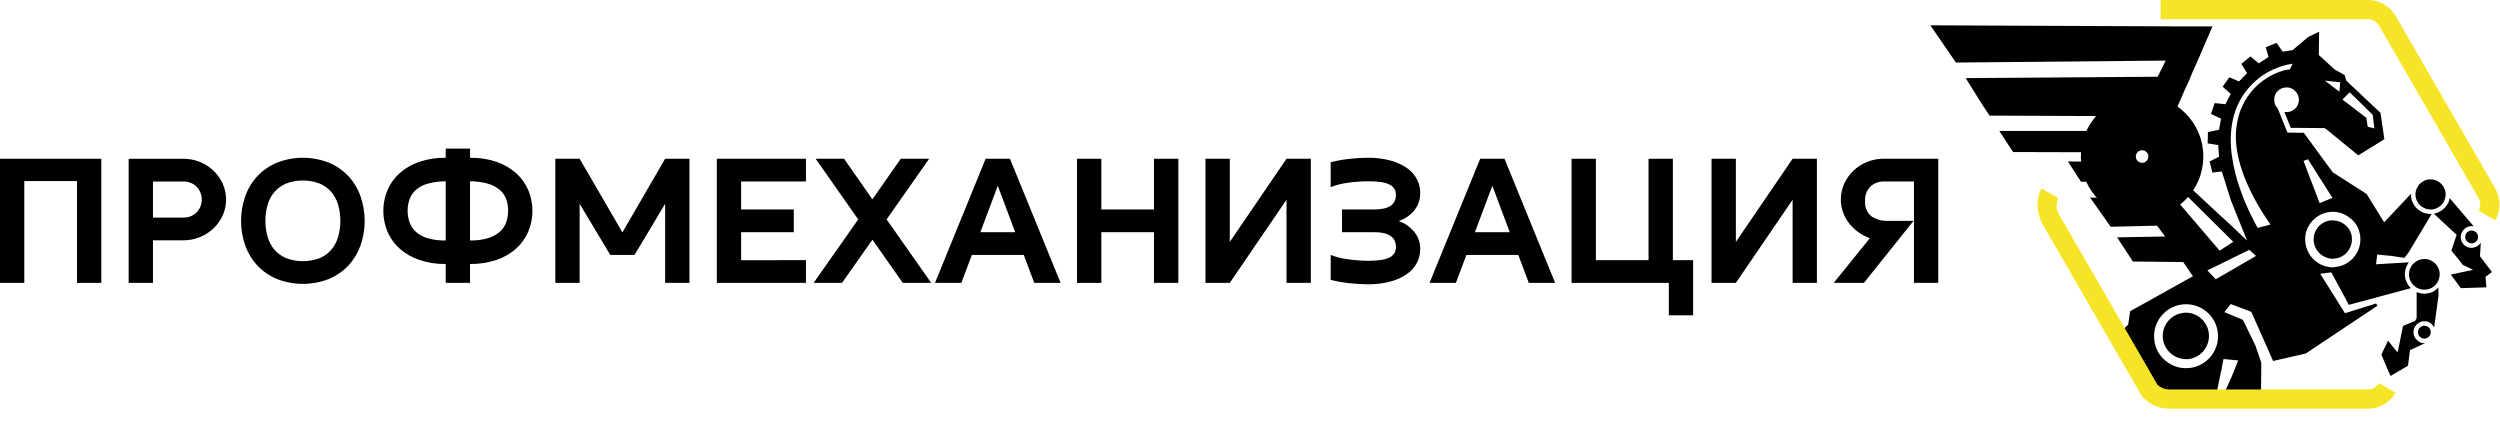 <?xml version="1.0" encoding="UTF-8"?> <svg xmlns="http://www.w3.org/2000/svg" viewBox="0 0 183.463 32" fill="none"><path d="M7.434 11.651V20.759H5.65V13.288H1.784V20.759H0V11.651H7.434Z" fill="black"></path><path d="M11.226 20.759H9.441V11.652H13.455C13.876 11.648 14.293 11.73 14.682 11.89C15.052 12.041 15.39 12.261 15.679 12.537C15.96 12.809 16.187 13.132 16.347 13.489C16.509 13.852 16.593 14.245 16.593 14.643C16.593 15.041 16.509 15.434 16.347 15.797C16.187 16.154 15.961 16.477 15.679 16.749C15.39 17.025 15.052 17.245 14.682 17.396C14.293 17.556 13.876 17.638 13.455 17.635H11.226V20.759ZM13.455 15.968C13.634 15.973 13.812 15.942 13.978 15.877C14.144 15.812 14.296 15.714 14.423 15.589C14.67 15.336 14.809 14.997 14.809 14.644C14.809 14.29 14.67 13.951 14.423 13.699C14.296 13.574 14.144 13.476 13.978 13.411C13.812 13.346 13.634 13.315 13.455 13.32H11.226V15.967L13.455 15.968Z" fill="black"></path><path d="M17.692 16.206C17.688 15.592 17.792 14.983 17.998 14.404C18.189 13.858 18.49 13.357 18.883 12.932C19.283 12.505 19.769 12.167 20.309 11.942C21.542 11.456 22.912 11.456 24.145 11.942C24.685 12.167 25.172 12.505 25.572 12.932C25.964 13.357 26.265 13.858 26.456 14.404C26.864 15.573 26.864 16.846 26.456 18.014C26.264 18.558 25.963 19.056 25.572 19.48C25.171 19.906 24.685 20.243 24.145 20.469C22.912 20.954 21.542 20.954 20.309 20.469C19.769 20.243 19.283 19.906 18.883 19.48C18.491 19.057 18.19 18.558 17.998 18.014C17.791 17.434 17.687 16.822 17.692 16.206ZM19.477 16.206C19.474 16.596 19.527 16.983 19.632 17.358C19.728 17.704 19.895 18.027 20.122 18.305C20.356 18.579 20.649 18.795 20.979 18.938C21.783 19.243 22.671 19.243 23.475 18.938C23.805 18.795 24.098 18.579 24.332 18.305C24.559 18.027 24.726 17.704 24.822 17.358C25.029 16.603 25.029 15.807 24.822 15.053C24.726 14.707 24.559 14.385 24.332 14.108C24.099 13.833 23.806 13.617 23.475 13.475C22.672 13.168 21.783 13.168 20.979 13.475C20.648 13.616 20.355 13.833 20.122 14.108C19.895 14.385 19.728 14.707 19.632 15.053C19.527 15.428 19.474 15.816 19.477 16.206Z" fill="black"></path><path d="M34.493 11.578C35.157 11.566 35.818 11.669 36.448 11.881C36.977 12.061 37.465 12.344 37.883 12.715C38.264 13.058 38.565 13.479 38.767 13.95C38.97 14.433 39.074 14.952 39.074 15.475C39.074 15.999 38.97 16.518 38.767 17.001C38.565 17.472 38.264 17.893 37.883 18.236C37.465 18.607 36.977 18.89 36.448 19.07C35.818 19.282 35.157 19.384 34.493 19.373V20.757H32.708V19.373C32.044 19.384 31.384 19.282 30.755 19.07C30.226 18.891 29.737 18.607 29.32 18.236C28.939 17.893 28.637 17.472 28.435 17.001C28.233 16.518 28.13 15.999 28.13 15.475C28.13 14.952 28.233 14.433 28.435 13.95C28.637 13.479 28.939 13.058 29.32 12.715C29.738 12.344 30.226 12.061 30.755 11.881C31.384 11.669 32.044 11.566 32.708 11.578V10.907H34.493V11.578ZM29.914 15.462C29.912 15.753 29.959 16.043 30.055 16.317C30.151 16.582 30.309 16.82 30.516 17.01C30.763 17.226 31.055 17.386 31.371 17.477C31.805 17.602 32.256 17.66 32.708 17.648V13.304C32.256 13.303 31.806 13.363 31.371 13.483C31.055 13.569 30.763 13.724 30.516 13.938C30.308 14.124 30.149 14.359 30.055 14.622C29.96 14.892 29.912 15.176 29.914 15.462ZM37.289 15.462C37.29 15.176 37.243 14.891 37.148 14.621C37.052 14.357 36.891 14.121 36.679 13.937C36.428 13.724 36.134 13.568 35.816 13.482C35.385 13.362 34.94 13.302 34.493 13.303V17.647C34.94 17.658 35.387 17.601 35.816 17.476C36.134 17.384 36.428 17.224 36.679 17.009C36.89 16.82 37.051 16.582 37.148 16.316C37.243 16.042 37.291 15.753 37.289 15.462Z" fill="black"></path><path d="M48.811 14.955L46.567 18.706H44.783L42.537 14.955V20.759H40.753V11.651H42.537L45.675 17.054L48.811 11.651H50.595V20.759H48.811V14.955Z" fill="black"></path><path d="M59.145 19.092V20.76H52.603V11.651H59.145V13.319H54.387V15.373H58.253V17.041H54.387V19.093L59.145 19.092Z" fill="black"></path><path d="M61.792 20.759H59.708L62.979 16.101L59.857 11.651H61.941L64.021 14.629L66.102 11.651H68.186L65.064 16.101L68.336 20.759H66.251L64.022 17.589L61.792 20.759Z" fill="black"></path><path d="M75.128 18.706H71.321L70.548 20.759H68.615L72.331 11.651H74.116L77.833 20.759H75.9L75.128 18.706ZM71.945 17.039H74.5L73.223 13.629L71.945 17.039Z" fill="black"></path><path d="M86.472 11.651V20.759H84.687V17.039H80.822V20.759H79.037V11.651H80.822V15.373H84.687V11.651H86.472Z" fill="black"></path><path d="M88.463 11.651H90.248V17.752L94.411 11.651H96.196V20.759H94.411V14.658L90.248 20.759H88.463V11.651Z" fill="black"></path><path d="M104.222 18.288C104.223 18.633 104.142 18.972 103.986 19.279C103.815 19.605 103.568 19.886 103.266 20.097C102.899 20.351 102.492 20.539 102.062 20.655C101.512 20.802 100.944 20.871 100.374 20.862C99.919 20.861 99.465 20.833 99.013 20.781C98.554 20.733 98.099 20.651 97.652 20.536V18.706C98.053 18.866 98.474 18.973 98.903 19.024C99.409 19.099 99.921 19.137 100.432 19.138C100.757 19.142 101.08 19.119 101.401 19.07C101.616 19.039 101.824 18.971 102.017 18.869C102.154 18.796 102.268 18.685 102.345 18.549C102.41 18.418 102.443 18.272 102.44 18.125C102.44 17.401 101.909 17.039 100.848 17.039H98.483V15.372H100.848C101.909 15.372 102.44 15.02 102.44 14.316C102.442 14.169 102.41 14.023 102.345 13.89C102.268 13.755 102.154 13.644 102.017 13.57C101.824 13.469 101.616 13.401 101.401 13.369C101.08 13.321 100.757 13.299 100.432 13.304C99.921 13.303 99.409 13.341 98.903 13.415C98.473 13.466 98.053 13.574 97.652 13.735V11.905C98.099 11.791 98.554 11.709 99.013 11.659C99.465 11.607 99.919 11.58 100.374 11.577C100.944 11.568 101.512 11.638 102.062 11.786C102.492 11.901 102.899 12.09 103.266 12.343C103.568 12.555 103.815 12.836 103.986 13.163C104.142 13.469 104.223 13.807 104.222 14.151C104.235 14.629 104.074 15.095 103.768 15.462C103.471 15.814 103.082 16.077 102.645 16.22C103.082 16.373 103.469 16.64 103.768 16.994C104.072 17.355 104.233 17.816 104.222 18.288Z" fill="black"></path><path d="M111.42 18.706H107.613L106.84 20.759H104.907L108.623 11.651H110.408L114.124 20.759H112.191L111.42 18.706ZM108.237 17.039H110.793L109.515 13.629L108.237 17.039Z" fill="black"></path><path d="M124.25 23.14H122.466V20.759H115.329V11.651H117.114V19.092H120.979V11.651H122.764V19.092H124.25V23.14Z" fill="black"></path><path d="M125.602 11.651H127.386V17.752L131.55 11.651H133.334V20.759H131.551V14.658L127.387 20.759H125.602V11.651Z" fill="black"></path><path d="M137.214 17.485C136.914 17.369 136.63 17.217 136.367 17.031C136.114 16.851 135.889 16.635 135.698 16.39C135.508 16.145 135.357 15.871 135.252 15.579C135.142 15.279 135.087 14.961 135.089 14.642C135.086 14.244 135.17 13.85 135.335 13.488C135.495 13.131 135.721 12.808 136.002 12.536C136.601 11.963 137.399 11.646 138.227 11.65H142.24V20.758H140.456V13.319H138.227C137.88 13.315 137.544 13.439 137.283 13.668C137.137 13.809 137.025 13.98 136.954 14.169C136.884 14.358 136.856 14.561 136.873 14.762C136.852 14.973 136.884 15.185 136.966 15.38C137.047 15.575 137.177 15.746 137.342 15.878C137.692 16.108 138.105 16.223 138.523 16.206H140.427L136.784 20.759H134.568L137.214 17.485Z" fill="black"></path><path d="M160.42 22.942C160.339 22.942 160.257 22.963 160.196 22.963C159.862 23.005 159.548 23.147 159.294 23.369C159.04 23.59 158.858 23.883 158.77 24.208C158.683 24.534 158.694 24.878 158.803 25.197C158.911 25.517 159.112 25.796 159.38 26.001C159.742 26.274 160.195 26.398 160.645 26.348C161.07 26.285 161.457 26.064 161.727 25.729C161.997 25.395 162.131 24.971 162.103 24.541C162.075 24.112 161.886 23.709 161.574 23.413C161.263 23.117 160.851 22.949 160.42 22.942Z" fill="black"></path><path d="M172.043 16.46C171.797 16.273 171.496 16.172 171.187 16.174H171.003C170.714 16.216 170.443 16.344 170.228 16.542C170.052 16.709 169.921 16.919 169.85 17.151C169.778 17.383 169.767 17.63 169.818 17.867C169.869 18.105 169.981 18.325 170.142 18.507C170.303 18.689 170.508 18.827 170.738 18.907C170.945 18.988 171.171 19.009 171.39 18.968C171.563 18.948 171.73 18.892 171.88 18.805C172.113 18.67 172.304 18.472 172.43 18.234C172.556 17.996 172.613 17.728 172.593 17.459V17.378C172.539 17.011 172.341 16.681 172.043 16.46Z" fill="black"></path><path d="M174.51 28.264L174.918 28.447L174.836 28.57C174.705 28.812 174.511 29.014 174.273 29.154C174.036 29.294 173.766 29.367 173.49 29.365H166.171L166.273 28.917H173.49C173.689 28.913 173.883 28.858 174.054 28.758C174.225 28.658 174.368 28.516 174.469 28.346L174.51 28.264Z" fill="black"></path><path d="M178.956 21.657L178.63 24.023C178.567 23.919 178.491 23.823 178.406 23.737C178.25 23.614 178.053 23.555 177.855 23.574H177.794C177.642 23.604 177.501 23.674 177.386 23.778C177.287 23.866 177.21 23.977 177.164 24.102C177.118 24.226 177.103 24.36 177.121 24.491C177.134 24.593 177.168 24.69 177.221 24.778C177.273 24.866 177.343 24.942 177.426 25.001C177.561 25.121 177.735 25.186 177.916 25.185H177.956L176.855 25.695L176.712 26.836L175.428 27.591L175.204 27.081L174.98 26.551L174.756 26.02L175.245 25L175.918 25.837L175.979 25.734L176.346 23.92L177.223 23.553L177.345 23.349V21.432C177.525 21.513 177.719 21.555 177.916 21.554C177.978 21.558 178.04 21.551 178.1 21.534C178.262 21.519 178.42 21.472 178.564 21.395C178.707 21.318 178.834 21.213 178.936 21.086L178.956 21.657Z" fill="black"></path><path d="M182.401 20.311L182.462 21.086L180.586 21.147L179.853 20.148L181.484 19.802L180.729 19.435L180.383 18.986L180.077 18.619L179.893 18.395L180.281 17.233L178.609 15.683C178.964 15.614 179.283 15.419 179.506 15.132C179.643 14.961 179.734 14.757 179.771 14.541L181.545 16.621C181.461 16.584 181.368 16.576 181.279 16.6C181.069 16.629 180.879 16.739 180.749 16.907C180.619 17.074 180.56 17.287 180.586 17.497C180.599 17.602 180.633 17.702 180.686 17.793C180.738 17.884 180.808 17.964 180.892 18.028C181.034 18.133 181.205 18.19 181.381 18.191C181.417 18.194 181.452 18.187 181.483 18.17C181.601 18.159 181.714 18.12 181.813 18.057C181.913 17.993 181.995 17.906 182.054 17.804L181.993 18.802L182.87 19.965L182.401 20.311Z" fill="black"></path><path d="M172.369 22.371L176.916 21.148C176.692 20.919 176.542 20.627 176.488 20.312C176.449 19.935 176.55 19.557 176.774 19.251L174.368 19.394L174.449 18.68L175.51 18.782L176.449 18.924L176.775 18.496L178.447 15.703H178.365C178.018 15.701 177.682 15.575 177.42 15.347C177.158 15.118 176.987 14.803 176.938 14.459V14.214L174.96 16.314L173.676 14.235L171.188 12.643L169.066 9.748L167.863 9.727L167.149 7.953C167.009 7.819 166.922 7.638 166.904 7.444C166.884 7.326 166.888 7.206 166.916 7.09C166.944 6.974 166.996 6.866 167.068 6.771C167.141 6.675 167.233 6.594 167.338 6.535C167.443 6.475 167.559 6.437 167.679 6.424C167.798 6.405 167.92 6.411 168.036 6.443C168.152 6.474 168.26 6.53 168.352 6.607C168.539 6.753 168.663 6.965 168.699 7.199C168.715 7.317 168.708 7.437 168.678 7.552C168.648 7.667 168.595 7.775 168.523 7.87C168.451 7.964 168.361 8.044 168.259 8.104C168.156 8.164 168.042 8.203 167.924 8.218H167.639L168.108 9.381L170.615 9.401V9.421L170.717 9.482L173.062 11.399L174.979 10.217L174.693 8.28L172.349 6.077L172.288 6.016L172.165 5.894V5.873L172.063 5.507L171.329 5.099L170.167 4.038L170.187 2.325L169.391 2.712L168.249 3.671L167.515 3.793L167.067 3.141L166.271 3.467L166.475 4.18L165.762 4.65L165.15 4.139L164.477 4.69L164.905 5.363L164.314 5.975L163.6 5.669L163.111 6.362L163.702 6.892L163.315 7.647L162.519 7.565L162.254 8.361L162.988 8.708V8.728L162.845 9.524L162.03 9.687L162.009 10.523L162.784 10.645L162.845 11.502L162.152 11.848L162.356 12.664L163.049 12.583L163.722 14.723L164.905 17.659L164.538 17.313L163.661 16.477L162.947 15.824L162.397 15.315L161.214 14.213L160.806 13.847L160.297 13.357L159.705 12.806L159.461 12.583C159.702 12.119 159.795 11.592 159.726 11.073C159.65 10.521 159.4 10.007 159.012 9.605L159.155 9.279V9.26L159.522 8.464L159.808 7.812V7.791L160.012 7.323L160.358 6.527L160.664 5.874L160.868 5.365L161.52 3.897L161.724 3.407L162.356 1.959V1.939H160.399L141.66 1.858L143.536 4.59L158.931 4.447L158.342 5.631L144.252 5.733L145.516 7.751L146.006 8.485L156.099 8.526C155.771 8.867 155.465 9.228 155.181 9.607H146.718L147.636 11.014L147.738 11.157L154.467 11.177C154.446 11.374 154.446 11.572 154.467 11.768C154.467 11.809 154.487 11.83 154.507 11.87L151.755 11.85L152.713 13.338H154.956C155.119 13.705 155.71 14.337 156.85 14.501H153.384L154.893 16.642L158.298 16.56L158.89 17.356L155.362 17.417L156.524 19.191L160.215 19.231L160.929 20.271L156.32 22.84L156.178 23.819L155.353 24.645L150.133 15.612C149.918 15.072 150.259 15.2 150.463 14.854L150.076 14.63C149.79 15.119 149.449 15.154 149.745 15.838L157.208 28.765C157.562 29.137 158.05 29.354 158.563 29.367H165.845L165.926 28.918L165.946 26.614L165.518 25.37L164.601 23.475L163.234 22.904L163.704 22.313L165.213 22.884L166.804 26.473V26.493L169.21 25.943L174.471 22.435L174.369 22.272L172.085 22.986L170.27 20.09L171.086 19.988L172.369 22.371ZM172.431 6.773L174.122 8.424L174.245 9.423L173.756 9.301L173.654 8.648L171.9 7.303L172.431 6.773ZM171.737 6.039L171.676 6.732L170.615 5.917L171.737 6.039ZM158.483 12.481C158.347 12.664 158.176 12.817 157.98 12.933C157.784 13.048 157.567 13.123 157.342 13.154C157.26 13.154 157.158 13.174 157.097 13.174C156.715 13.176 156.343 13.054 156.036 12.828C155.674 12.538 155.433 12.124 155.363 11.665C155.306 11.204 155.432 10.738 155.714 10.369C155.996 9.999 156.412 9.754 156.872 9.687C157.331 9.631 157.794 9.757 158.16 10.04C158.527 10.323 158.767 10.738 158.829 11.197C158.861 11.423 158.846 11.653 158.787 11.874C158.728 12.095 158.624 12.301 158.483 12.481ZM156.302 26.612V25.797L156.832 26.103L156.913 27.673L156.302 26.612ZM158.932 13.766L159.421 13.317L163.887 17.742L162.888 18.394L158.932 13.766ZM160.726 26.999C160.624 26.999 160.522 27.019 160.42 27.019C159.903 27.022 159.4 26.85 158.993 26.53C158.742 26.345 158.533 26.11 158.378 25.84C158.224 25.57 158.127 25.27 158.096 24.96C158.039 24.5 158.12 24.034 158.328 23.62C158.536 23.206 158.862 22.862 159.264 22.633C159.667 22.404 160.129 22.3 160.591 22.333C161.053 22.366 161.495 22.535 161.861 22.818C162.227 23.102 162.502 23.488 162.649 23.928C162.796 24.367 162.809 24.84 162.688 25.287C162.567 25.734 162.316 26.136 161.966 26.44C161.617 26.745 161.186 26.939 160.726 26.999ZM164.254 26.449L163.785 27.611L163.356 28.569L163.03 28.875L162.969 29.14H162.602L162.704 28.671L162.99 27.264L163.03 27.121L163.071 26.856L163.173 26.347L164.254 26.449ZM162.602 20.495L161.99 19.842L165.069 18.333L165.559 18.782L162.602 20.495ZM166.619 16.478L165.762 16.702L165.681 16.743V16.725C165.395 16.215 163.173 12.321 163.824 8.957C164.009 7.928 164.495 6.978 165.222 6.227C165.948 5.475 166.881 4.956 167.902 4.736L168.249 4.675L167.861 5.45L167.535 5.287L167.617 5.164C166.735 5.413 165.943 5.907 165.333 6.59C164.722 7.272 164.319 8.115 164.17 9.018C163.52 12.359 166.517 16.295 166.619 16.478L166.619 16.478ZM169.371 11.686L171.166 14.52L170.228 14.908L169.045 11.809L169.371 11.686ZM169.188 17.844C169.149 17.587 169.161 17.325 169.224 17.073C169.287 16.821 169.399 16.584 169.555 16.376C169.718 16.157 169.922 15.972 170.156 15.832C170.391 15.692 170.651 15.6 170.921 15.561C171.184 15.523 171.451 15.54 171.707 15.61C171.963 15.681 172.202 15.802 172.41 15.968C172.618 16.11 172.795 16.294 172.928 16.508C173.062 16.723 173.149 16.962 173.184 17.212C173.184 17.253 173.205 17.273 173.205 17.314C173.254 17.706 173.187 18.104 173.013 18.459C172.839 18.814 172.566 19.111 172.226 19.312C171.993 19.464 171.727 19.555 171.451 19.578C171.364 19.601 171.275 19.615 171.186 19.619C171.062 19.615 170.94 19.601 170.818 19.578C170.399 19.496 170.017 19.285 169.724 18.974C169.431 18.663 169.244 18.268 169.188 17.844L169.188 17.844Z" fill="black"></path><path d="M181.389 16.919H181.316C181.194 16.943 181.083 17.007 181.001 17.101C180.964 17.15 180.937 17.207 180.922 17.268C180.908 17.328 180.906 17.391 180.916 17.452C180.925 17.514 180.945 17.573 180.977 17.626C181.008 17.68 181.05 17.727 181.1 17.764C181.149 17.801 181.206 17.828 181.266 17.843C181.326 17.859 181.388 17.862 181.45 17.853C181.51 17.845 181.569 17.825 181.622 17.794C181.675 17.764 181.721 17.723 181.758 17.675C181.795 17.626 181.823 17.571 181.838 17.512C181.854 17.453 181.858 17.392 181.85 17.331C181.844 17.269 181.824 17.208 181.793 17.154C181.761 17.1 181.719 17.053 181.668 17.016C181.587 16.955 181.49 16.922 181.389 16.919Z" fill="black"></path><path d="M178.37 24.266C178.349 24.168 178.295 24.081 178.218 24.017C178.142 23.953 178.046 23.917 177.946 23.914C177.941 23.909 177.935 23.906 177.928 23.903C177.922 23.901 177.915 23.901 177.908 23.902H177.847C177.804 23.911 177.763 23.927 177.726 23.95C177.632 23.989 177.554 24.057 177.503 24.145C177.453 24.233 177.433 24.335 177.447 24.435C177.463 24.559 177.526 24.671 177.623 24.748C177.721 24.826 177.845 24.861 177.969 24.848C178.038 24.836 178.103 24.812 178.163 24.775C178.24 24.727 178.301 24.659 178.34 24.577C178.379 24.495 178.393 24.404 178.381 24.314C178.381 24.302 178.369 24.29 178.369 24.276L178.37 24.266Z" fill="black"></path><path d="M176.782 20.132C176.782 20.355 176.848 20.573 176.972 20.758C177.096 20.944 177.273 21.088 177.478 21.174C177.685 21.259 177.911 21.281 178.13 21.238C178.349 21.194 178.55 21.087 178.707 20.929C178.865 20.771 178.973 20.57 179.016 20.351C179.06 20.133 179.037 19.906 178.952 19.7C178.866 19.494 178.722 19.318 178.536 19.194C178.351 19.07 178.133 19.004 177.91 19.004C177.611 19.005 177.325 19.125 177.114 19.336C176.903 19.547 176.784 19.833 176.782 20.132Z" fill="black"></path><path d="M179.474 14.203V14.191C179.464 14.168 179.46 14.143 179.462 14.118C179.425 13.852 179.293 13.608 179.09 13.432C178.887 13.256 178.627 13.159 178.358 13.16C178.31 13.158 178.261 13.162 178.213 13.173C178.026 13.194 177.85 13.27 177.705 13.39C177.619 13.443 177.544 13.513 177.487 13.597C177.463 13.62 177.449 13.633 177.449 13.657V13.669L177.437 13.681C177.29 13.898 177.229 14.162 177.268 14.421C177.303 14.667 177.42 14.895 177.6 15.067C177.78 15.239 178.014 15.345 178.262 15.368C178.346 15.38 178.432 15.38 178.516 15.368C178.533 15.37 178.551 15.366 178.565 15.356C178.834 15.307 179.076 15.16 179.244 14.944C179.408 14.733 179.49 14.469 179.474 14.203Z" fill="black"></path><path d="M183.114 13.831L175.803 1.166C175.598 0.812 175.303 0.518 174.948 0.313C174.594 0.109 174.192 0.001 173.783 0H158.56V1.412H173.783C173.944 1.412 174.103 1.455 174.243 1.536C174.383 1.616 174.499 1.732 174.581 1.872L181.891 14.537C181.972 14.677 182.014 14.835 182.014 14.997C182.014 15.158 181.972 15.317 181.891 15.457L183.114 16.164C183.318 15.809 183.425 15.407 183.425 14.997C183.425 14.588 183.318 14.186 183.114 13.831Z" fill="#F6E527"></path><path d="M168.222 5.062L167.613 5.16L167.205 5.524L167.867 5.832L168.349 5.283L168.222 5.062Z" fill="black"></path><path d="M157.198 13.965C158.566 13.965 159.675 12.856 159.675 11.487C159.675 10.119 158.566 9.01 157.198 9.01C155.83 9.01 154.721 10.119 154.721 11.487C154.721 12.856 155.83 13.965 157.198 13.965Z" stroke="black" stroke-width="4.036" stroke-miterlimit="10"></path><path d="M173.783 29.994H159.159C158.798 29.987 158.442 29.908 158.112 29.761C157.782 29.615 157.485 29.404 157.238 29.141L157.151 29.02L149.837 16.356C149.307 15.144 149.544 14.322 149.827 13.83L151.049 14.537C150.962 14.724 150.921 14.93 150.929 15.137C150.937 15.343 150.995 15.545 151.096 15.725L158.328 28.24C158.555 28.449 158.849 28.57 159.158 28.581H173.781C173.943 28.58 174.102 28.538 174.242 28.457C174.382 28.376 174.498 28.259 174.579 28.119L175.802 28.827C175.596 29.181 175.302 29.475 174.948 29.68C174.593 29.884 174.192 29.993 173.783 29.994Z" fill="#F6E527"></path></svg> 